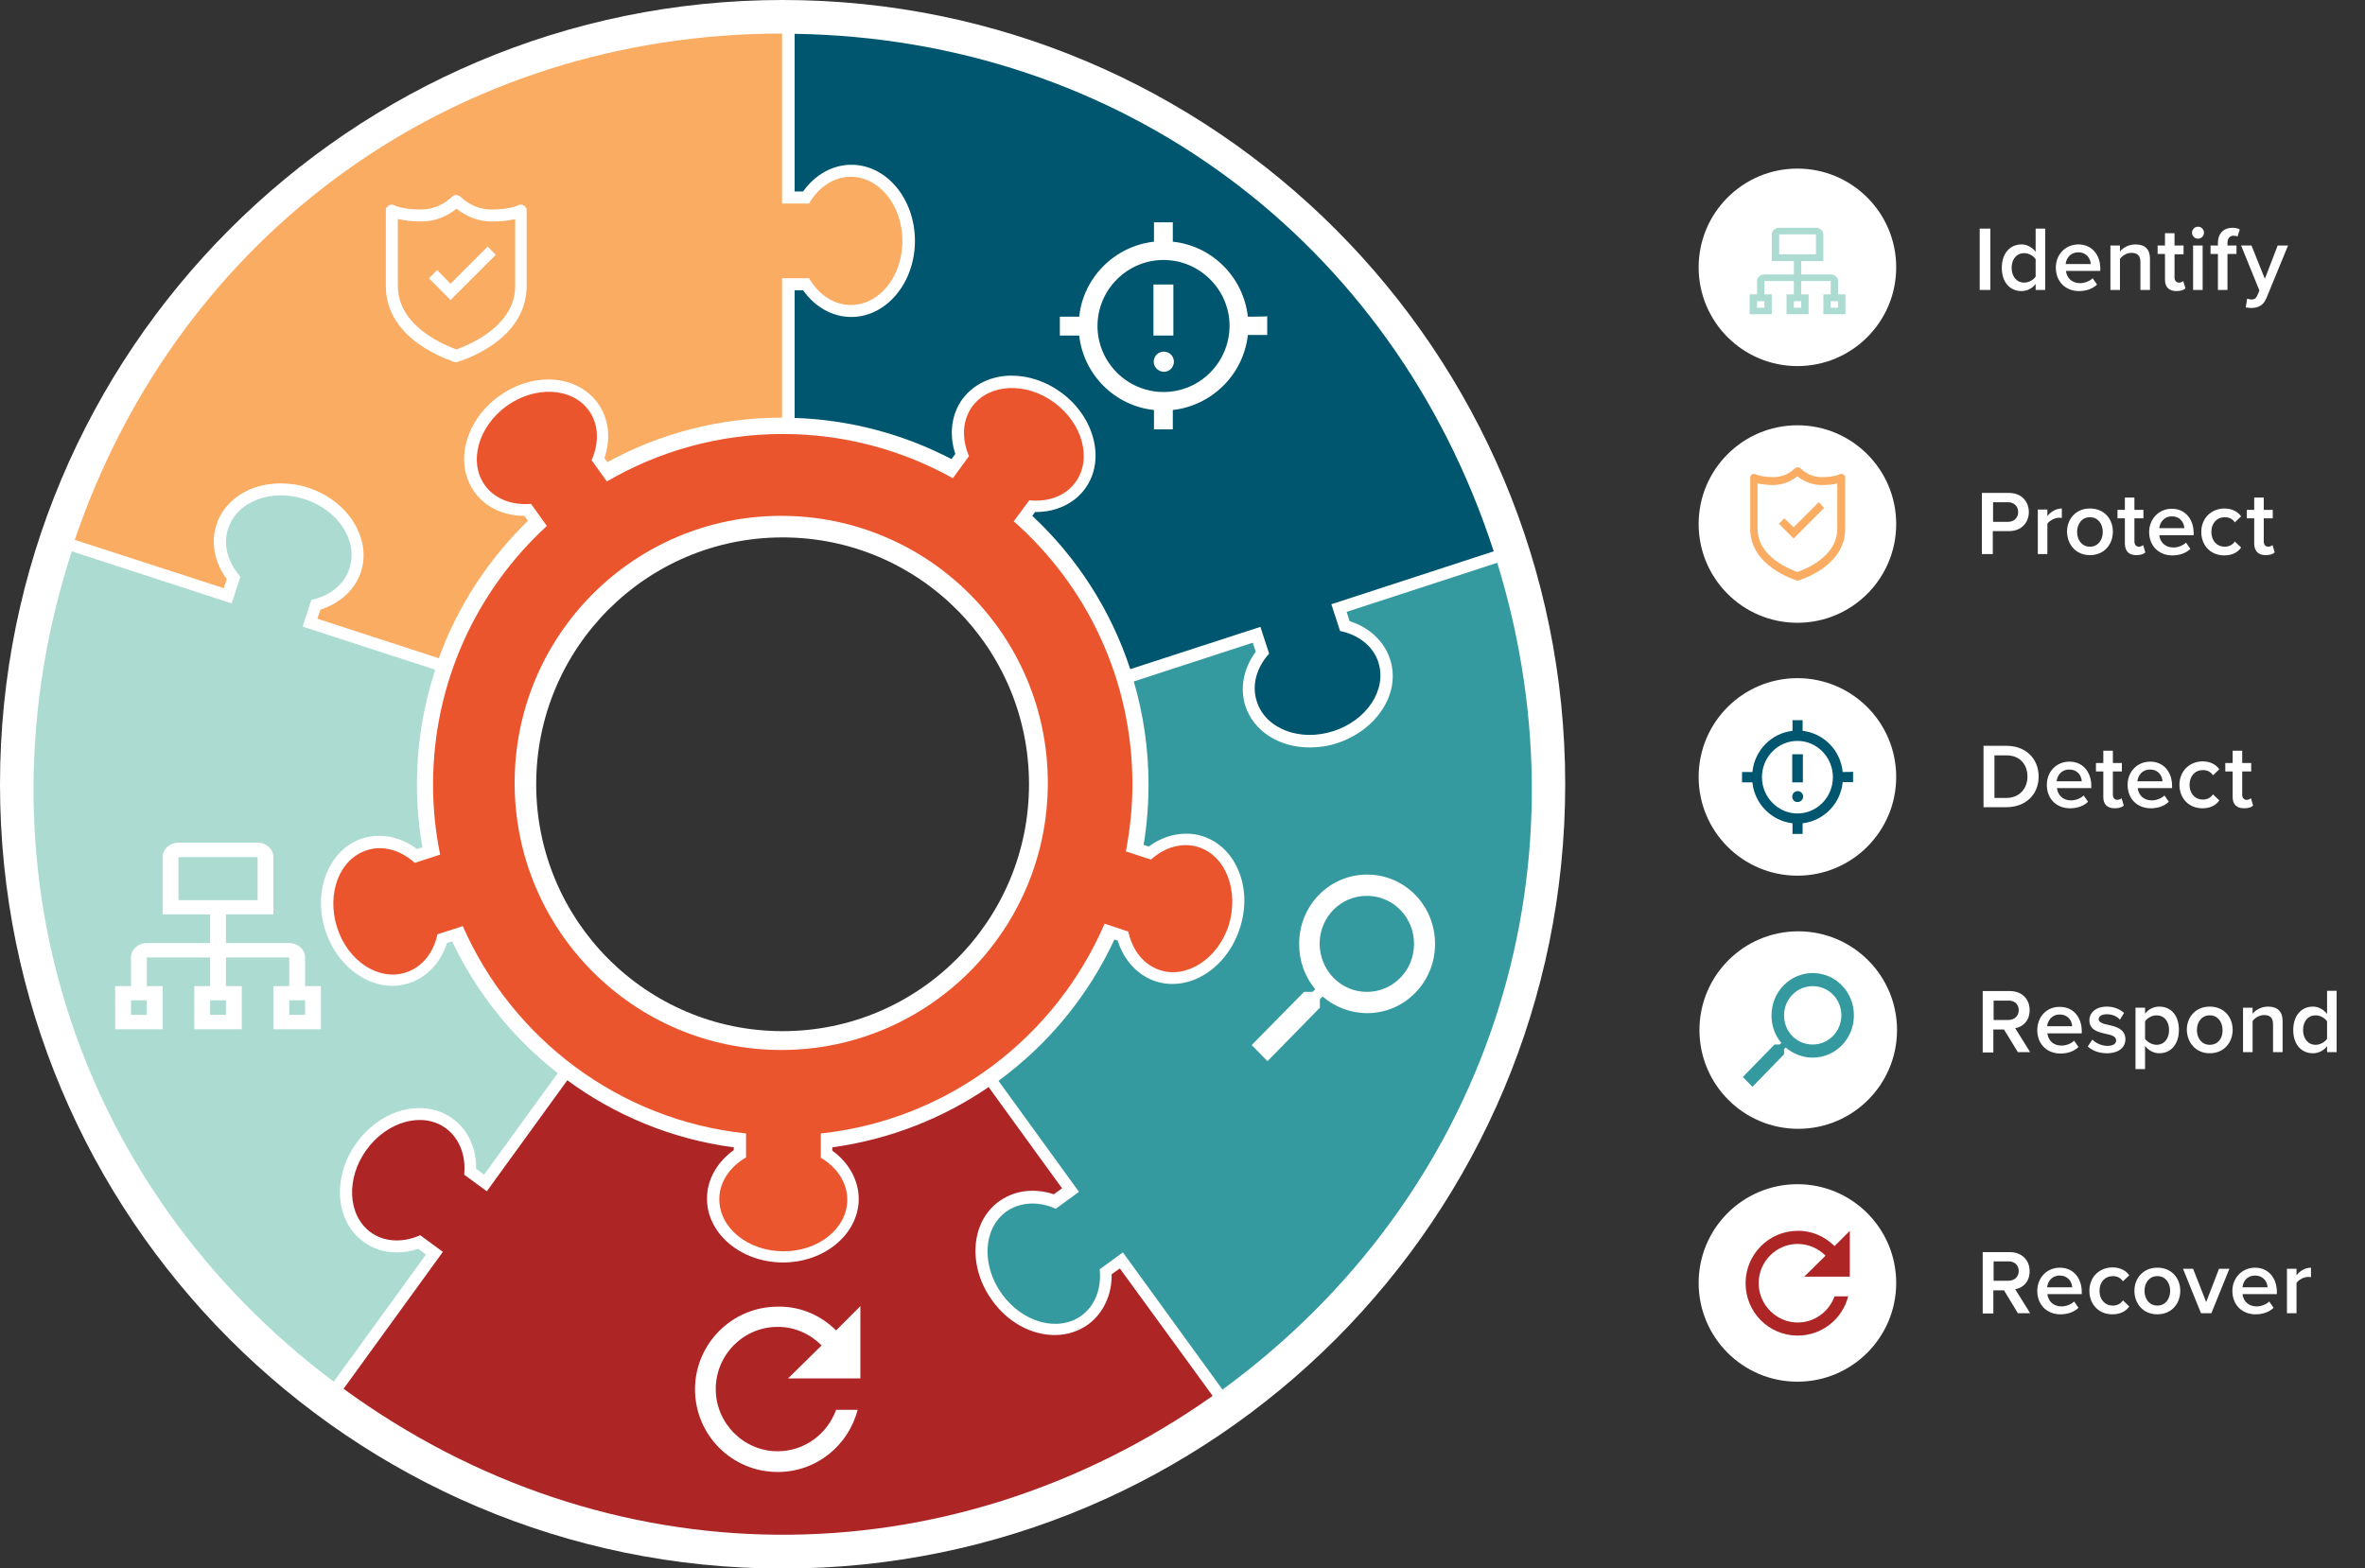 <?xml version="1.0" encoding="UTF-8"?>
<svg xmlns="http://www.w3.org/2000/svg" xmlns:xlink="http://www.w3.org/1999/xlink" version="1.1" id="Layer_1" x="0px" y="0px" width="866.7px" height="574.9px" viewBox="0 0 866.7 574.9" style="enable-background:new 0 0 866.7 574.9;" xml:space="preserve"><rect x="0" y="0" width="866.7" height="574.9" fill="#333333" stroke="none"/> <style type="text/css"> .st0{fill:#FFFFFF;} .st1{fill:#F9AC62;} .st2{fill:#ACDBD1;} .st3{fill:#AD2525;} .st4{fill:#359AA0;} .st5{fill:#00566E;} .st6{fill:#EB552D;} </style> <circle class="st0" cx="658.7" cy="98" r="36.2"/> <circle class="st0" cx="658.7" cy="192.1" r="36.2"/> <circle class="st0" cx="658.7" cy="284.8" r="36.2"/> <circle class="st0" cx="659" cy="377.6" r="36.2"/> <circle class="st0" cx="658.7" cy="470.3" r="36.2"/> <path class="st0" d="M286.8,0C128.4,0,0,128.7,0,287.5c0,158.8,128.4,287.5,286.8,287.5s286.8-128.7,286.8-287.5 C573.6,128.7,445.2,0,286.8,0z M286.8,378c-49.9,0-90.3-40.5-90.3-90.5c0-50,40.4-90.5,90.3-90.5c49.9,0,90.3,40.5,90.3,90.5 C377.1,337.5,336.7,378,286.8,378z"/> <path class="st1" d="M117.4,223.5l-1.1,3.3l44.5,14.5c7-19.3,18.3-36.4,32.7-50.4l-1.3-1.8h-0.1c-7.6,0-14.2-3.2-18.2-8.7 c-3.7-5.2-4.8-11.8-2.9-18.6c1.8-6.5,6-12.4,11.9-16.6c5.4-3.9,11.8-6.1,18-6.1c7.6,0,14.2,3.2,18.2,8.7c4,5.6,4.9,13,2.4,20.1 l1.1,1.5c19-10.4,40.8-16.3,64-16.3V102h9.9c3.4,5.9,9,9.8,15.3,9.8c10.5,0,18.9-10.5,18.9-23.5s-8.5-23.5-18.9-23.5 c-6.3,0-11.9,3.9-15.3,9.8h-9.9V12.3c-119.6,0-220.7,72.6-259.2,185.6L82,215.6l1.1-3.3c-4.5-6.1-5.9-13.4-3.8-19.9 c3-9.3,12.3-15.2,23.6-15.2c3.4,0,6.8,0.5,10.1,1.6c14.6,4.8,23.2,18.6,19.3,30.8C130.1,216.2,124.6,221.2,117.4,223.5"/> <path class="st2" d="M165.7,345.1l-1.9,0.6c-2.3,7.2-7.4,12.6-13.9,14.7c-2,0.6-4,1-6.1,1c-10.6,0-20.8-8.4-24.6-20.4 c-4.7-14.7,1.5-29.8,13.7-33.7c2-0.6,4-0.9,6.1-0.9c4.8,0,9.6,1.7,13.8,4.8l2-0.6c-1.3-7.5-2-15.2-2-23.1c0-14.7,2.4-28.8,6.7-42 l-48.6-15.8l3.2-9.8c6.7-1.4,12.1-5.6,14-11.6c3.2-10-4.1-21.3-16.4-25.3c-12.3-4-24.9,0.8-28.1,10.8c-2,6,0,12.5,4.5,17.6l-3.2,9.8 l-58.6-19.1c-37,114,0.7,232.8,96,304.4l33.8-46.6l-2.8-2.1c-2.6,0.9-5.3,1.3-7.9,1.3c-4.5,0-8.7-1.3-12.2-3.9 c-5.2-3.8-8.2-9.7-8.6-16.8c-0.3-6.7,1.8-13.6,6.1-19.5c5.8-8,14.4-12.7,23-12.7c4.5,0,8.7,1.3,12.2,3.9c5.6,4,8.7,10.8,8.6,18.4 l2.9,2.1l27-37.2C187.9,380.5,174.7,364,165.7,345.1"/> <path class="st3" d="M407.4,467.1c0.1,7.6-3.1,14.3-8.6,18.4c-3.5,2.5-7.7,3.9-12.2,3.9c-8.7,0-17.3-4.7-23-12.7 c-4.3-5.9-6.4-12.8-6.1-19.5c0.4-7.1,3.4-13,8.6-16.8c3.5-2.5,7.7-3.9,12.2-3.9c2.6,0,5.3,0.4,7.9,1.3l3-2.2l-26.9-37.1 c-16.8,11.5-36.3,19.2-57.3,22.1l0,1.2c6.1,4.4,9.7,10.9,9.7,17.8c-0.1,12.8-12.5,23.2-27.8,23.2h-0.1 c-15.3-0.1-27.8-10.6-27.7-23.5c0-6.9,3.7-13.3,9.8-17.7l0-1c-22.6-3-43.5-11.7-61-24.6l-29.5,40.7l-8.3-6.1 c0.7-6.8-1.6-13.2-6.7-17c-8.5-6.2-21.5-2.6-29.1,7.9c-7.6,10.5-6.9,24,1.5,30.2c5.1,3.7,11.9,3.9,18.2,1.1l8.3,6.1l-36.4,50.2 c96.7,70.5,221.1,71.3,318.5,2.6L410.4,465L407.4,467.1z"/> <path class="st4" d="M548.7,206.3l-55.2,18l1.1,3.4c7.2,2.3,12.6,7.3,14.8,13.9c2,6.1,1,12.7-2.9,18.6c-3.7,5.6-9.5,9.9-16.4,12.2 c-3.3,1.1-6.7,1.6-10.1,1.6h0c-11.3,0-20.6-6-23.6-15.2c-2.1-6.5-0.7-13.8,3.8-19.9l-1.1-3.3l-43.6,14.2c3.5,12,5.4,24.7,5.4,37.8 c0,7.5-0.6,14.9-1.8,22.1l1.9,0.6c4.2-3.1,9-4.7,13.7-4.7c2.1,0,4.2,0.3,6.2,1c6.1,2,10.8,6.8,13.3,13.4c2.4,6.3,2.4,13.5,0.1,20.5 c-3.9,11.9-14,20.2-24.6,20.2c-2.1,0-4.2-0.3-6.3-1c-6.5-2.2-11.5-7.6-13.8-14.9l-1.2-0.4c-9.6,20.7-24.3,38.5-42.5,51.8l29.5,40.7 l-8.5,6.2c-6.2-2.8-13-2.6-18.2,1.1c-8.5,6.2-9.1,19.7-1.5,30.2c7.6,10.5,20.6,14,29.1,7.9c5.1-3.7,7.4-10.1,6.7-17l8.5-6.2 l36.5,50.3C544.6,438.7,583.8,320.4,548.7,206.3"/> <path class="st5" d="M491.1,231.3l-3.2-9.8l59.5-19.4c-37-114-137.1-187.9-256.2-189.7v57.8h3.1c4.4-6.2,10.9-9.8,17.7-9.8 c12.9,0,23.3,12.5,23.3,27.9c0,15.4-10.5,27.9-23.3,27.9c-6.9,0-13.3-3.6-17.7-9.8h-3.1v46.8c20.7,0.7,40.2,6.1,57.5,15.1l1.4-1.9 c-2.4-7.2-1.4-14.6,2.6-20.1c4-5.4,10.6-8.6,18-8.6c6.3,0,12.8,2.2,18.2,6.2c12.4,9.1,16.3,25,8.7,35.3c-4,5.4-10.5,8.5-18,8.5 c-0.1,0-0.2,0-0.3,0l-1,1.4c16.3,15.2,28.8,34.5,35.9,56.2l47.7-15.5l3.2,9.8c-4.6,5.1-6.5,11.6-4.5,17.6 c3.2,10,15.8,14.8,28.1,10.8c12.3-4,19.7-15.3,16.4-25.3C503.2,236.8,497.8,232.7,491.1,231.3"/> <path class="st6" d="M286.3,384.9c-53.9,0-97.7-43.8-97.7-97.9c0-54.1,43.7-97.9,97.7-97.9c53.9,0,97.7,43.8,97.7,97.9 C384,341,340.2,384.9,286.3,384.9 M439.4,310.6c-6-2-12.5-0.1-17.6,4.5l-9.2-3c1.5-8,2.4-16.2,2.4-24.6c0-38.4-16.8-72.9-43.5-96.4 l5.7-7.7c6.8,0.7,13.2-1.5,16.9-6.6c6.2-8.4,2.7-21.5-7.7-29.2c-10.4-7.7-23.9-7-30.1,1.4c-3.7,5.1-3.9,11.9-1.2,18.2l-5.9,8.1 c-18.5-10.3-39.7-16.2-62.3-16.2c-23.5,0-45.5,6.3-64.5,17.4l-5.6-7.8c2.8-6.3,2.7-13.1-1-18.2c-6.1-8.5-19.6-9.2-30.1-1.7 c-10.5,7.6-14.1,20.6-8,29.1c3.7,5.1,10.1,7.4,16.9,6.8l5.8,8.1c-25.6,23.5-41.7,57.3-41.7,94.8c0,8.8,0.9,17.4,2.6,25.7l-9.3,3 c-5.1-4.6-11.6-6.6-17.6-4.6c-10,3.2-14.8,15.8-10.9,28.2c3.9,12.4,15.2,19.8,25.2,16.6c6-1.9,10.2-7.3,11.6-14l9.3-3 c18.1,41.2,57.2,71.1,103.8,76l0,8.8c-5.9,3.4-9.8,9-9.8,15.3c0,10.5,10.4,19,23.4,19.1c12.9,0.1,23.5-8.4,23.5-18.9 c0-6.3-3.8-11.9-9.7-15.4l0-8.9c46.8-5,86.1-35.3,104-76.9l8.7,2.9c1.4,6.7,5.5,12.1,11.5,14.1c9.9,3.3,21.3-4.1,25.3-16.4 C454.1,326.6,449.3,313.9,439.4,310.6"/> <polygon class="st0" points="165.1,104 160.2,99 157.2,102 165.1,110 181.7,93.4 178.7,90.4 "/> <path class="st0" d="M167.3,128.1c-3.4-1.3-21.5-8-21.5-23.3V80.3c2.8,0.6,5.8,0.9,8.6,0.9c4.7,0,9.2-1.7,12.9-4.7 c3.7,3,8.2,4.7,12.9,4.7c2.8,0,5.8-0.2,8.6-0.9v24.5C188.8,120.1,170.7,126.8,167.3,128.1 M167.3,132.8l0.6-0.2 c1.1-0.4,25.1-7.5,25.1-27.8V77.3c0-0.4,0-0.9-0.2-1.1c-0.6-1.1-1.9-1.5-3-0.9c0,0-2.8,1.5-9.7,1.5c-4.3,0-8.2-1.7-11.4-4.7 c-0.4-0.4-0.9-0.6-1.5-0.6c-0.6,0-1.1,0.2-1.5,0.6c-3.2,3-7.1,4.7-11.4,4.7c-6.9,0-9.7-1.5-9.7-1.5c-1.1-0.6-2.4-0.2-3,0.9 c-0.2,0.2-0.2,0.6-0.2,1.1v27.6c0,20.2,24.1,27.3,25.1,27.8L167.3,132.8z"/> <path class="st0" d="M306.4,487.7l8.9-8.9v26.5h-26.5l12.3-12.1c-4.2-4.2-9.8-6.8-16.1-6.8c-12.5,0-22.7,10.2-22.7,22.8 c0,12.5,10.2,22.8,22.7,22.8c9.8,0,18.2-6.3,21.4-15.2h7.9c-3.4,13.1-15.1,22.8-29.3,22.8c-16.8,0-30.3-13.6-30.3-30.3 c0-16.7,13.6-30.3,30.3-30.3C293.3,478.8,300.9,482.2,306.4,487.7z"/> <path class="st0" d="M426.4,143.7c-13.3,0-24.2-10.9-24.2-24.2c0-13.3,10.9-24.2,24.2-24.2c13.3,0,24.2,10.9,24.2,24.2 C450.5,132.9,439.7,143.7,426.4,143.7 M457.3,116.1c-1.6-14.5-13.1-26-27.5-27.5v-7.1h-6.9v7.1c-14.3,1.6-25.9,13-27.4,27.5h-7.1 v6.9h7.1c1.6,14.4,13.1,25.8,27.4,27.3v7.1h6.9v-7.1c14.3-1.6,25.9-13,27.5-27.5h7.1v-6.9C464.3,116.1,457.3,116.1,457.3,116.1"/> <path class="st0" d="M422.8,132.6c0-2,1.6-3.7,3.7-3.7c2,0,3.7,1.6,3.7,3.7c0,2-1.6,3.7-3.7,3.7 C424.4,136.2,422.8,134.6,422.8,132.6"/> <rect x="422.7" y="104.3" class="st0" width="7.3" height="18.7"/> <path class="st0" d="M500.9,363.6c9.6,0,17.3-7.8,17.3-17.6c0-9.8-7.7-17.6-17.3-17.6c-9.6,0-17.3,7.8-17.3,17.6 C483.7,355.8,491.4,363.6,500.9,363.6 M477.9,363.6h3.1l1-1c-3.8-4.5-5.9-10.2-5.9-16.6c0-14.1,11.1-25.4,24.9-25.4 c13.8,0,24.9,11.3,24.9,25.4c0,14.1-11.1,25.4-24.9,25.4c-6.1,0-11.9-2.3-16.3-6.1l-1,1v3.1L464.5,389l-5.8-5.9L477.9,363.6z"/> <path class="st0" d="M111.8,372H106v-5.3h5.8V372z M65.4,314.2h29V330h-29V314.2z M82.8,372H77v-5.3h5.8V372z M53.8,372H48v-5.3h5.8 V372z M111.8,361.5V351c0-2.9-2.6-5.3-5.8-5.3H82.8v-10.5h17.4v-21c0-2.9-2.6-5.3-5.8-5.3h-29c-3.2,0-5.8,2.4-5.8,5.3v21H77v10.5 H53.8c-3.2,0-5.8,2.4-5.8,5.3v10.5h-5.8v15.8h17.4v-15.8h-5.8V351H77v10.5h-5.8v15.8h17.4v-15.8h-5.8V351H106v10.5h-5.8v15.8h17.4 v-15.8H111.8z"/> <path class="st0" d="M830.3,203.5c1.6,0,2.7-0.4,3.3-1l-0.8-2.7c-0.3,0.3-0.9,0.6-1.6,0.6c-1,0-1.6-0.8-1.6-1.9V190h3.3v-3.1h-3.3 v-4.5h-3.5v4.5h-2.7v3.1h2.7v9.4C826.2,202.1,827.6,203.5,830.3,203.5 M806.7,195c0,5,3.5,8.6,8.4,8.6c3.2,0,5.1-1.3,6.2-2.9 l-2.3-2.2c-0.9,1.3-2.2,1.9-3.7,1.9c-3,0-4.9-2.3-4.9-5.4c0-3.2,2-5.4,4.9-5.4c1.6,0,2.8,0.6,3.7,1.9l2.3-2.2 c-1.1-1.6-3.1-2.9-6.2-2.9C810.2,186.5,806.7,190.1,806.7,195 M795.9,189.3c3.2,0,4.5,2.4,4.6,4.3h-9.2 C791.5,191.7,792.9,189.3,795.9,189.3 M787.6,195c0,5.2,3.6,8.6,8.5,8.6c2.6,0,5-0.8,6.6-2.4l-1.6-2.3c-1.1,1.1-3,1.8-4.6,1.8 c-3.1,0-4.9-2-5.2-4.5h12.6v-0.8c0-5.1-3.1-8.9-8-8.9C791.1,186.5,787.6,190.3,787.6,195 M782.9,203.5c1.7,0,2.7-0.4,3.3-1l-0.8-2.7 c-0.3,0.3-0.9,0.6-1.6,0.6c-1,0-1.6-0.8-1.6-1.9V190h3.3v-3.1h-3.3v-4.5h-3.5v4.5h-2.7v3.1h2.7v9.4 C778.8,202.1,780.2,203.5,782.9,203.5 M765.9,200.4c-3,0-4.7-2.5-4.7-5.4c0-2.9,1.7-5.4,4.7-5.4c3,0,4.7,2.5,4.7,5.4 C770.6,197.9,768.9,200.4,765.9,200.4 M765.9,203.5c5.2,0,8.4-3.9,8.4-8.6c0-4.7-3.2-8.5-8.4-8.5c-5.2,0-8.4,3.9-8.4,8.5 C757.6,199.7,760.8,203.5,765.9,203.5 M746.8,203.1h3.5V192c0.7-1.1,2.7-2.2,4.2-2.2c0.4,0,0.8,0,1.1,0.1v-3.5 c-2.1,0-4.1,1.2-5.3,2.8v-2.4h-3.5V203.1z M739.6,187.7c0,2.2-1.6,3.6-3.8,3.6h-5.4v-7.2h5.4C738,184.1,739.6,185.5,739.6,187.7 M726.4,203.1h3.9v-8.4h5.9c4.7,0,7.3-3.2,7.3-7c0-3.8-2.6-7-7.3-7h-9.9V203.1z"/> <path class="st0" d="M852.8,380.8c-0.8,1.2-2.5,2.2-4.2,2.2c-2.8,0-4.6-2.3-4.6-5.4c0-3.2,1.8-5.4,4.6-5.4c1.7,0,3.4,1,4.2,2.2 V380.8z M852.8,385.7h3.5v-22.5h-3.5v8.5c-1.3-1.7-3.2-2.7-5.2-2.7c-4.2,0-7.2,3.3-7.2,8.6c0,5.4,3.1,8.5,7.2,8.5c2.1,0,4-1,5.2-2.6 V385.7z M833,385.7h3.5v-11.5c0-3.3-1.8-5.2-5.3-5.2c-2.6,0-4.7,1.3-5.7,2.6v-2.2H822v16.3h3.5v-11.4c0.8-1.1,2.4-2.2,4.2-2.2 c2,0,3.3,0.8,3.3,3.4V385.7z M809.8,383c-3,0-4.7-2.5-4.7-5.4c0-2.9,1.7-5.4,4.7-5.4c3,0,4.7,2.5,4.7,5.4 C814.6,380.5,812.9,383,809.8,383 M809.8,386.1c5.2,0,8.4-3.9,8.4-8.6c0-4.7-3.2-8.5-8.4-8.5c-5.2,0-8.4,3.9-8.4,8.5 C801.5,382.2,804.7,386.1,809.8,386.1 M794.9,377.6c0,3.2-1.8,5.4-4.6,5.4c-1.6,0-3.4-1-4.2-2.2v-6.4c0.8-1.2,2.5-2.2,4.2-2.2 C793.1,372.2,794.9,374.4,794.9,377.6 M786.1,391.9v-8.5c1.3,1.7,3.2,2.7,5.2,2.7c4.2,0,7.2-3.2,7.2-8.6c0-5.4-3-8.5-7.2-8.5 c-2.1,0-4,1-5.2,2.6v-2.2h-3.5v22.5H786.1z M765.1,383.6c1.7,1.6,4.2,2.5,7,2.5c4.4,0,6.8-2.2,6.8-5.1c0-3.8-3.5-4.7-6.3-5.3 c-1.9-0.4-3.5-0.9-3.5-2.1c0-1.1,1.2-1.8,3-1.8c2,0,3.8,0.8,4.8,2l1.5-2.5c-1.5-1.3-3.6-2.3-6.3-2.3c-4.1,0-6.4,2.3-6.4,5 c0,3.6,3.3,4.4,6.1,5c2,0.4,3.7,0.9,3.7,2.4c0,1.2-1.1,2-3.2,2c-2.1,0-4.4-1.1-5.5-2.3L765.1,383.6z M754.8,371.9 c3.2,0,4.5,2.4,4.6,4.3h-9.2C750.4,374.3,751.8,371.9,754.8,371.9 M746.6,377.6c0,5.2,3.6,8.6,8.5,8.6c2.6,0,5-0.8,6.6-2.4l-1.6-2.3 c-1.1,1.1-3,1.8-4.6,1.8c-3.1,0-4.9-2-5.2-4.5h12.6v-0.8c0-5.1-3.1-8.9-8-8.9C750,369,746.6,372.8,746.6,377.6 M739.8,370.3 c0,2.2-1.6,3.6-3.8,3.6h-5.4v-7.1h5.4C738.2,366.7,739.8,368.1,739.8,370.3 M739.5,385.7h4.5l-5.5-8.8c2.7-0.4,5.3-2.6,5.3-6.6 c0-4.2-2.9-7-7.3-7h-9.9v22.5h3.9v-8.4h3.9L739.5,385.7z"/> <path class="st0" d="M822.4,296.3c1.7,0,2.7-0.4,3.3-1l-0.8-2.7c-0.3,0.3-0.9,0.6-1.6,0.6c-1,0-1.6-0.8-1.6-1.9v-8.5h3.3v-3.1h-3.3 v-4.5h-3.5v4.5h-2.7v3.1h2.7v9.4C818.2,294.8,819.6,296.3,822.4,296.3 M798.7,287.7c0,5,3.5,8.6,8.4,8.6c3.2,0,5.1-1.3,6.2-2.9 l-2.3-2.2c-0.9,1.3-2.2,1.9-3.7,1.9c-3,0-4.9-2.3-4.9-5.4c0-3.2,2-5.4,4.9-5.4c1.6,0,2.8,0.6,3.7,1.9l2.3-2.2 c-1.1-1.6-3.1-2.9-6.2-2.9C802.2,279.2,798.7,282.8,798.7,287.7 M787.9,282.1c3.2,0,4.5,2.4,4.6,4.3h-9.2 C783.5,284.4,784.9,282.1,787.9,282.1 M779.7,287.7c0,5.2,3.6,8.6,8.5,8.6c2.6,0,5-0.8,6.6-2.4l-1.6-2.3c-1.1,1.1-3,1.8-4.6,1.8 c-3.1,0-4.9-2-5.2-4.5h12.6v-0.8c0-5.1-3.1-8.9-8-8.9C783.1,279.2,779.7,283,779.7,287.7 M775,296.3c1.6,0,2.7-0.4,3.3-1l-0.8-2.7 c-0.3,0.3-0.9,0.6-1.6,0.6c-1,0-1.6-0.8-1.6-1.9v-8.5h3.3v-3.1h-3.3v-4.5h-3.5v4.5h-2.7v3.1h2.7v9.4 C770.8,294.8,772.2,296.3,775,296.3 M758.3,282.1c3.2,0,4.5,2.4,4.6,4.3h-9.2C753.9,284.4,755.3,282.1,758.3,282.1 M750.1,287.7 c0,5.2,3.6,8.6,8.5,8.6c2.6,0,5-0.8,6.6-2.4l-1.6-2.3c-1.1,1.1-3,1.8-4.6,1.8c-3.1,0-4.9-2-5.2-4.5h12.6v-0.8c0-5.1-3.1-8.9-8-8.9 C753.5,279.2,750.1,283,750.1,287.7 M730.9,292.4v-15.5h4.4c5,0,7.7,3.4,7.7,7.8c0,4.2-2.8,7.8-7.7,7.8H730.9z M726.9,295.9h8.4 c7,0,11.8-4.6,11.8-11.2c0-6.6-4.7-11.3-11.8-11.3h-8.4V295.9z"/> <path class="st0" d="M838.1,481.4h3.5v-11.1c0.7-1.1,2.7-2.2,4.2-2.2c0.4,0,0.8,0,1.1,0.1v-3.5c-2.1,0-4.1,1.2-5.3,2.8v-2.4h-3.5 V481.4z M826.4,467.6c3.2,0,4.5,2.4,4.6,4.3h-9.2C822,469.9,823.3,467.6,826.4,467.6 M818.1,473.2c0,5.2,3.6,8.6,8.5,8.6 c2.6,0,5-0.8,6.6-2.4l-1.6-2.3c-1.1,1.1-3,1.8-4.6,1.8c-3.1,0-4.9-2-5.2-4.5h12.6v-0.8c0-5.1-3.1-8.9-8-8.9 C821.6,464.7,818.1,468.5,818.1,473.2 M806.6,481.4h3.8l6.6-16.3h-3.8l-4.7,12.2l-4.8-12.2H800L806.6,481.4z M790.6,478.6 c-3,0-4.7-2.5-4.7-5.4c0-2.9,1.7-5.4,4.7-5.4c3,0,4.7,2.5,4.7,5.4C795.3,476.1,793.6,478.6,790.6,478.6 M790.6,481.8 c5.2,0,8.4-3.9,8.4-8.6c0-4.7-3.2-8.5-8.4-8.5c-5.2,0-8.4,3.9-8.4,8.5C782.2,477.9,785.4,481.8,790.6,481.8 M765.7,473.2 c0,5,3.5,8.6,8.4,8.6c3.2,0,5.1-1.3,6.2-2.9l-2.3-2.2c-0.9,1.3-2.2,1.9-3.7,1.9c-3,0-4.9-2.3-4.9-5.4c0-3.2,2-5.4,4.9-5.4 c1.6,0,2.8,0.6,3.7,1.9l2.3-2.2c-1.1-1.6-3.1-2.9-6.2-2.9C769.1,464.7,765.7,468.3,765.7,473.2 M754.8,467.6c3.2,0,4.5,2.4,4.6,4.3 h-9.2C750.4,469.9,751.8,467.6,754.8,467.6 M746.6,473.2c0,5.2,3.6,8.6,8.5,8.6c2.6,0,5-0.8,6.6-2.4l-1.6-2.3 c-1.1,1.1-3,1.8-4.6,1.8c-3.1,0-4.9-2-5.2-4.5h12.6v-0.8c0-5.1-3.1-8.9-8-8.9C750,464.7,746.6,468.5,746.6,473.2 M739.8,465.9 c0,2.2-1.6,3.6-3.8,3.6h-5.4v-7.1h5.4C738.2,462.3,739.8,463.8,739.8,465.9 M739.5,481.4h4.5l-5.5-8.8c2.7-0.4,5.3-2.6,5.3-6.6 c0-4.1-2.9-7-7.3-7h-9.9v22.5h3.9V473h3.9L739.5,481.4z"/> <path class="st0" d="M823.5,109.5l-0.5,3.2c0.5,0.1,1.5,0.2,2,0.2c2.5,0,4.5-0.9,5.6-3.7l7.9-19.2h-3.8l-4.7,12.2L825.1,90h-3.8 l6.7,16.5l-0.8,1.9c-0.5,1.1-1.2,1.4-2.3,1.4C824.5,109.7,823.9,109.6,823.5,109.5 M812.8,106.3h3.5V93.1h3.3V90h-3.3v-0.9 c0-1.8,0.9-2.7,2.3-2.7c0.5,0,1,0.1,1.4,0.3l0.8-2.6c-0.7-0.4-1.7-0.6-2.8-0.6c-3,0-5.2,2-5.2,5.6V90h-2.7v3.1h2.7V106.3z M803.7,106.3h3.5V90h-3.5V106.3z M805.5,87.5c1.2,0,2.2-1,2.2-2.2c0-1.2-1-2.2-2.2-2.2c-1.2,0-2.2,1-2.2,2.2 C803.3,86.5,804.3,87.5,805.5,87.5 M797.6,106.7c1.7,0,2.7-0.4,3.3-1l-0.8-2.7c-0.3,0.3-0.9,0.6-1.6,0.6c-1,0-1.6-0.8-1.6-1.9v-8.5 h3.3V90h-3.3v-4.5h-3.5V90h-2.7v3.1h2.7v9.4C793.4,105.2,794.8,106.7,797.6,106.7 M784.4,106.3h3.5V94.8c0-3.3-1.7-5.2-5.3-5.2 c-2.6,0-4.7,1.3-5.7,2.6V90h-3.5v16.3h3.5V94.9c0.8-1.1,2.4-2.2,4.2-2.2c2,0,3.3,0.8,3.3,3.4V106.3z M761.6,92.5 c3.2,0,4.5,2.4,4.6,4.3H757C757.2,94.8,758.6,92.5,761.6,92.5 M753.4,98.1c0,5.2,3.6,8.6,8.5,8.6c2.6,0,5-0.8,6.6-2.4l-1.6-2.3 c-1.1,1.1-3,1.8-4.6,1.8c-3.1,0-4.9-2-5.2-4.5h12.6v-0.8c0-5.1-3.1-8.9-8-8.9C756.8,89.6,753.4,93.4,753.4,98.1 M746,101.4 c-0.8,1.2-2.5,2.2-4.2,2.2c-2.8,0-4.6-2.3-4.6-5.4c0-3.2,1.8-5.4,4.6-5.4c1.7,0,3.4,1,4.2,2.2V101.4z M746,106.3h3.5V83.8H746v8.5 c-1.3-1.7-3.2-2.7-5.2-2.7c-4.2,0-7.2,3.3-7.2,8.6c0,5.4,3.1,8.5,7.2,8.5c2.1,0,4-1,5.2-2.6V106.3z M725.5,106.3h3.9V83.8h-3.9 V106.3z"/> <path class="st2" d="M673.6,112.8h-2.7v-2.4h2.7V112.8z M652,85.9h13.5v7.3H652V85.9z M660.1,112.8h-2.7v-2.4h2.7V112.8z M646.6,112.8h-2.7v-2.4h2.7V112.8z M673.6,107.9V103c0-1.3-1.2-2.4-2.7-2.4h-10.8v-4.9h8.1v-9.8c0-1.3-1.2-2.4-2.7-2.4H652 c-1.5,0-2.7,1.1-2.7,2.4v9.8h8.1v4.9h-10.8c-1.5,0-2.7,1.1-2.7,2.4v4.9h-2.7v7.3h8.1v-7.3h-2.7V103h10.8v4.9h-2.7v7.3h8.1v-7.3h-2.7 V103h10.8v4.9h-2.7v7.3h8.1v-7.3H673.6z"/> <g> <polygon class="st1" points="657.3,193.3 653.9,190 651.9,192 657.3,197.4 668.5,186.2 666.5,184.1 "/> <path class="st1" d="M658.7,209.7c-2.3-0.9-14.6-5.4-14.6-15.8v-16.7c1.9,0.4,3.9,0.6,5.8,0.6c3.2,0,6.3-1.2,8.8-3.2 c2.5,2,5.5,3.2,8.8,3.2c1.9,0,3.9-0.1,5.8-0.6v16.7C673.3,204.3,661.1,208.8,658.7,209.7 M658.7,212.9l0.4-0.1 c0.7-0.3,17.1-5.1,17.1-18.9v-18.7c0-0.3,0-0.6-0.1-0.7c-0.4-0.7-1.3-1-2-0.6c0,0-1.9,1-6.6,1c-2.9,0-5.5-1.2-7.7-3.2 c-0.3-0.3-0.6-0.4-1-0.4c-0.4,0-0.7,0.1-1,0.4c-2.2,2-4.8,3.2-7.7,3.2c-4.7,0-6.6-1-6.6-1c-0.7-0.4-1.6-0.1-2,0.6 c-0.1,0.1-0.1,0.4-0.1,0.7v18.7c0,13.7,16.3,18.6,17.1,18.9L658.7,212.9z"/> </g> <g> <path class="st5" d="M658.7,298.2c-7.1,0-13-6-13-13.3c0-7.3,5.8-13.3,13-13.3s13,6,13,13.3C671.7,292.2,665.9,298.2,658.7,298.2 M675.3,283c-0.8-8-7-14.2-14.7-15.1V264h-3.7v3.9c-7.7,0.9-13.9,7.1-14.7,15.1h-3.8v3.8h3.8c0.8,7.9,7,14.1,14.7,15v3.9h3.7v-3.9 c7.7-0.9,13.9-7.1,14.7-15.1h3.8v-3.8C679.1,283,675.3,283,675.3,283"/> <path class="st5" d="M656.8,292c0-1.1,0.9-2,2-2c1.1,0,2,0.9,2,2c0,1.1-0.9,2-2,2C657.7,294.1,656.8,293.2,656.8,292"/> <rect x="656.8" y="276.5" class="st5" width="3.9" height="10.3"/> </g> <path class="st4" d="M664.3,382.9c5.8,0,10.5-4.8,10.5-10.7c0-6-4.7-10.7-10.5-10.7c-5.8,0-10.5,4.8-10.5,10.7 C653.8,378.2,658.4,382.9,664.3,382.9 M650.3,382.9h1.9l0.6-0.6c-2.3-2.7-3.6-6.2-3.6-10.1c0-8.6,6.8-15.5,15.1-15.5 c8.4,0,15.1,6.9,15.1,15.5c0,8.6-6.7,15.5-15.1,15.5c-3.7,0-7.2-1.4-9.9-3.7l-0.6,0.6v1.9l-11.6,11.9l-3.5-3.6L650.3,382.9z"/> <path class="st3" d="M672.3,456.8l5.6-5.6v16.8h-16.7l7.8-7.7c-2.6-2.6-6.2-4.3-10.2-4.3c-7.9,0-14.3,6.5-14.3,14.4 c0,7.9,6.5,14.4,14.3,14.4c6.2,0,11.5-4,13.5-9.6h5c-2.1,8.3-9.6,14.4-18.5,14.4c-10.6,0-19.1-8.6-19.1-19.2s8.6-19.2,19.1-19.2 C664,451.1,668.8,453.3,672.3,456.8z"/> </svg>